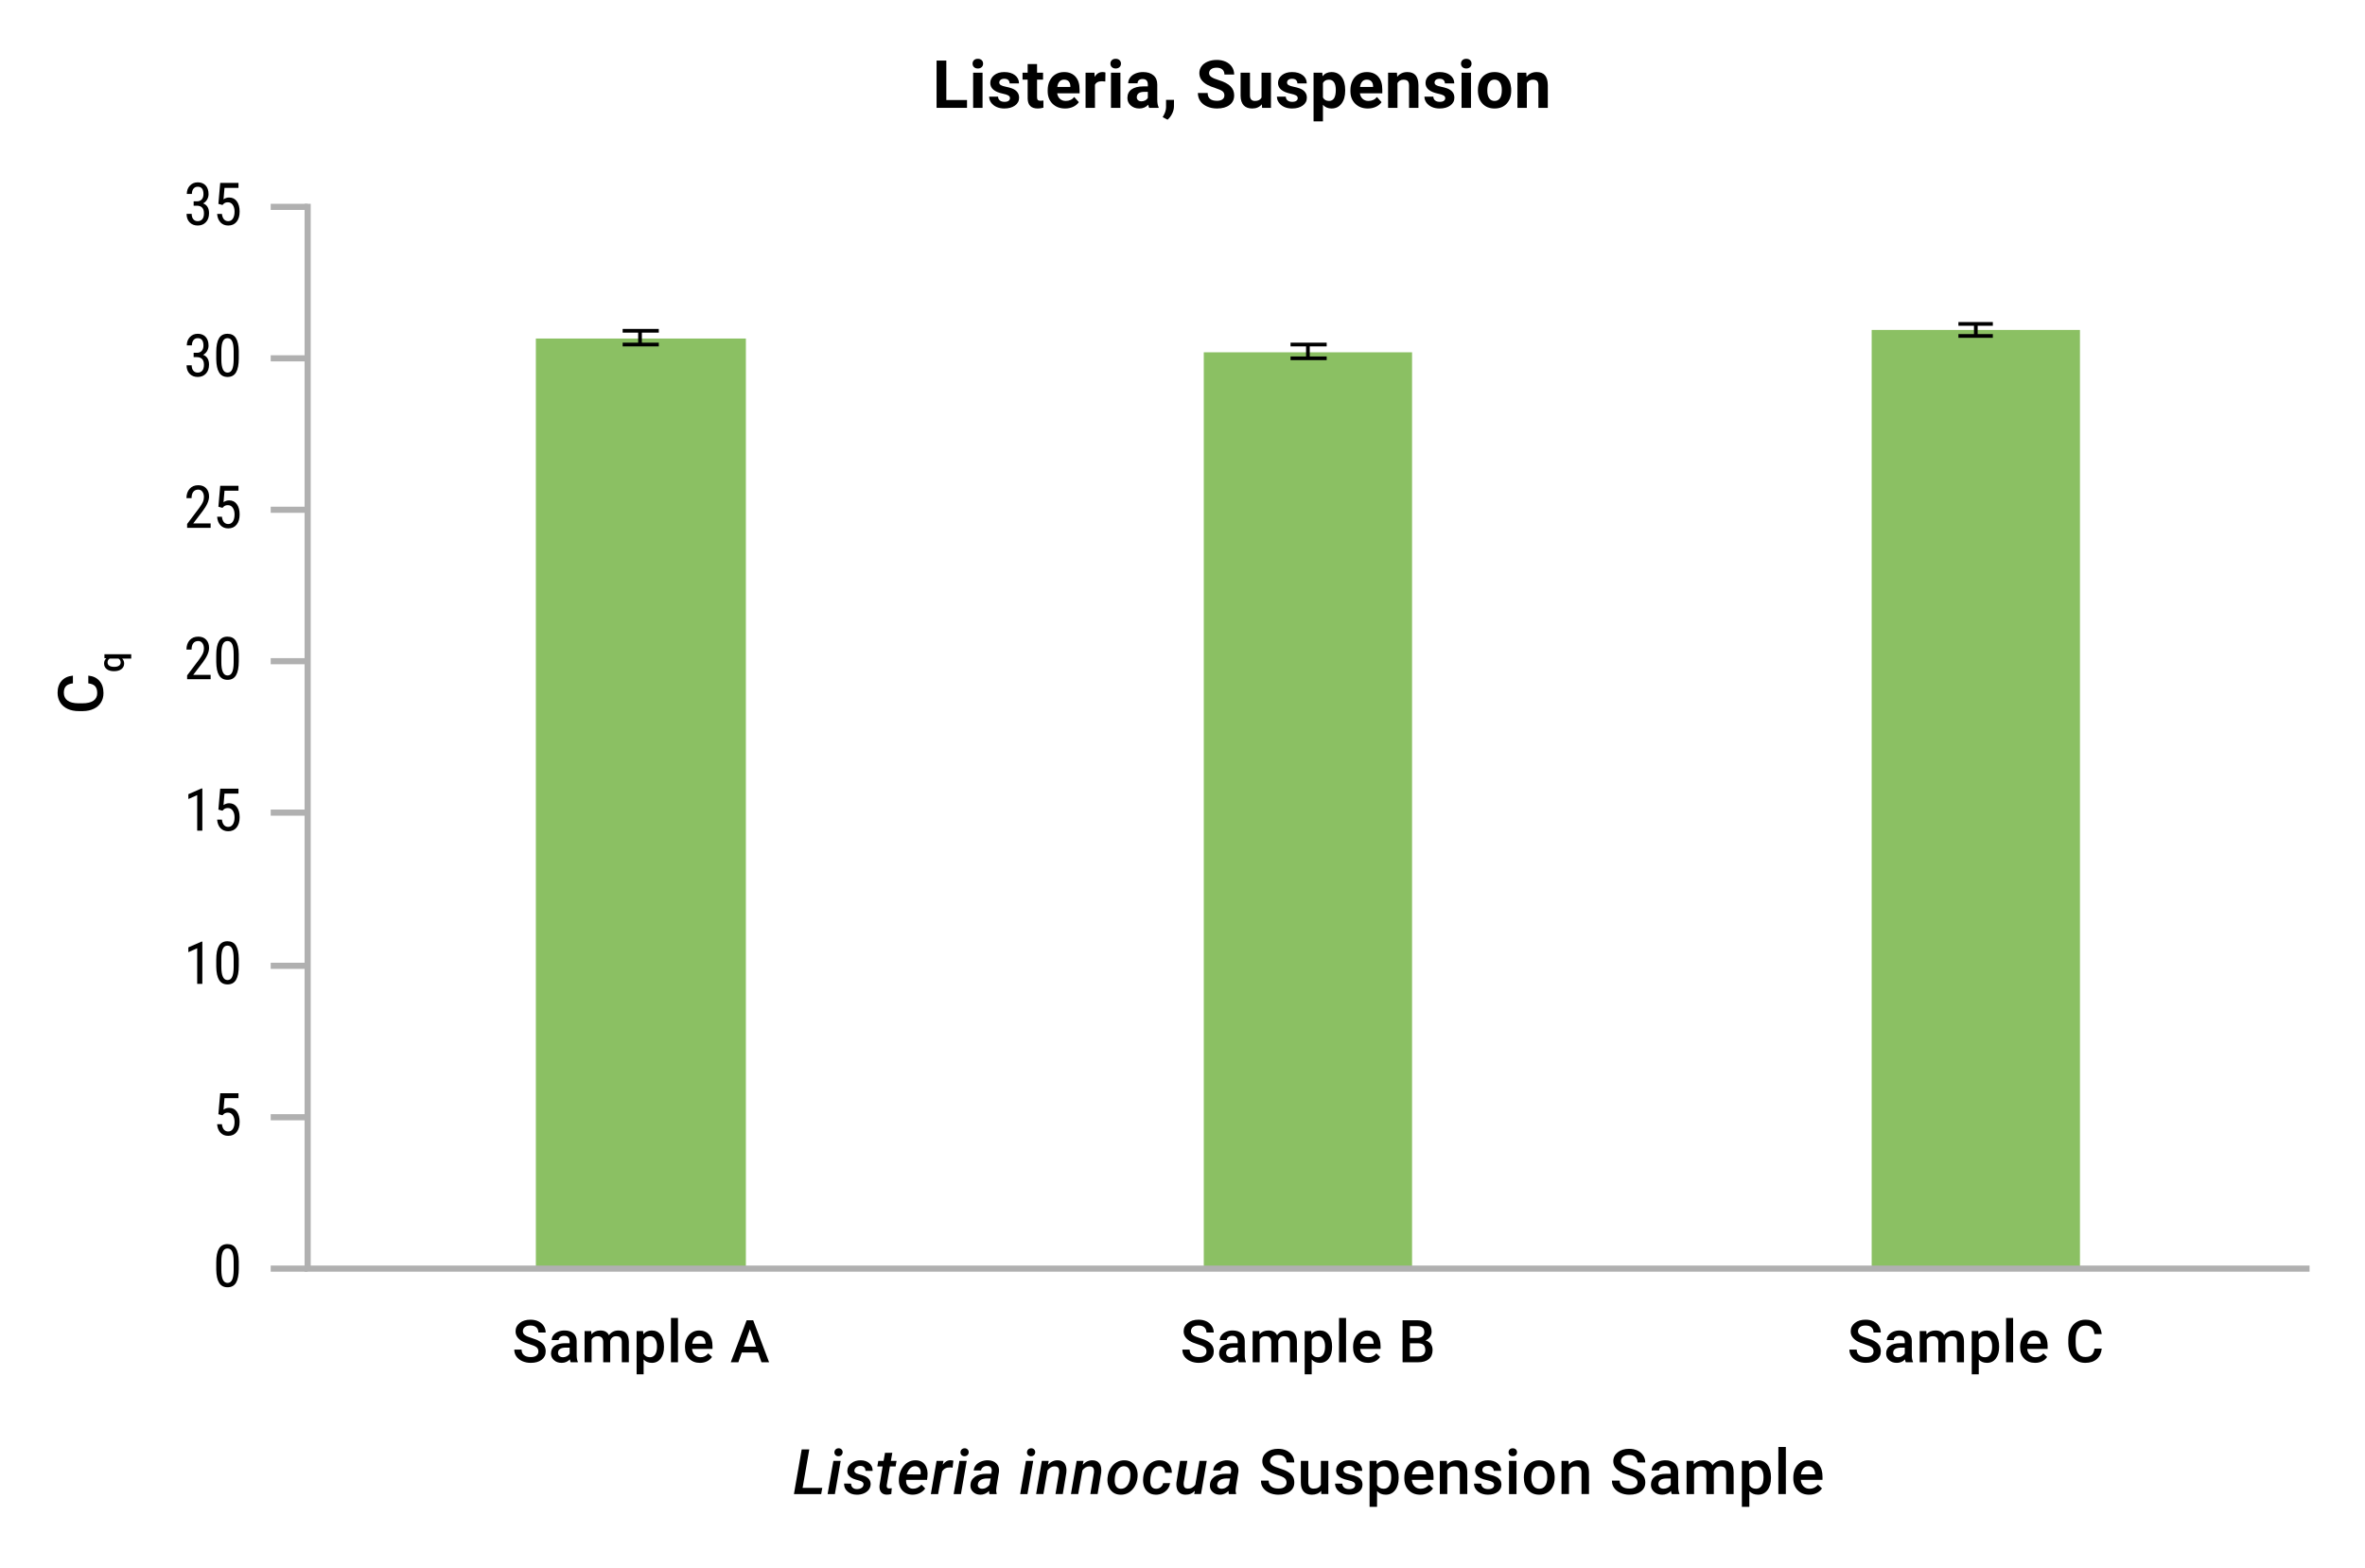 <svg viewBox="0 0 640 424.575" xmlns="http://www.w3.org/2000/svg"><g fill="none"><path d="m83.253 302.429h-10" stroke="#b0b0b0" stroke-miterlimit="10" stroke-width="1.66"/><path d="m83.253 343.409h-10" stroke="#b0b0b0" stroke-miterlimit="10" stroke-width="1.66"/><path d="m83.253 261.436h-10" stroke="#b0b0b0" stroke-miterlimit="10" stroke-width="1.66"/><path d="m83.253 219.976h-10" stroke="#b0b0b0" stroke-miterlimit="10" stroke-width="1.66"/><path d="m83.253 178.983h-10" stroke="#b0b0b0" stroke-miterlimit="10" stroke-width="1.66"/><path d="m83.253 137.99h-10" stroke="#b0b0b0" stroke-miterlimit="10" stroke-width="1.66"/><path d="m83.253 96.996h-10" stroke="#b0b0b0" stroke-miterlimit="10" stroke-width="1.66"/><path d="m83.253 55.999h-10" stroke="#b0b0b0" stroke-miterlimit="10" stroke-width="1.66"/></g><path d="m145.012 91.639h56.834v251.537h-56.834z" fill="#8bc063"/><path d="m325.758 95.366h56.364v247.81h-56.364z" fill="#8bc063"/><path d="m506.501 89.31h56.364v253.866h-56.364z" fill="#8bc063"/><path d="m173.198 91.406v1.858m0-1.858v-1.868m-4.7 3.727h9.782m-9.782-3.727h9.782" fill="none" stroke="#000" stroke-linejoin="round"/><path d="m353.94 95.133v1.858m0-1.858v-1.868m-4.704 3.726h9.782m-9.782-3.726h9.782" fill="none" stroke="#000" stroke-linejoin="round"/><path d="m534.683 89.077v1.859m0-1.859v-1.402m-4.71 3.261h9.316m-9.316-3.261h9.316" fill="none" stroke="#000" stroke-linejoin="round"/><path d="m83.253 55.168v288.241h541.747" fill="none" stroke="#b0b0b0" stroke-miterlimit="10" stroke-width="1.66"/><path d="m64.615 343.449c0 1.677-.245 2.931-.734 3.762-.49.831-1.258 1.246-2.305 1.246-1.016 0-1.773-.398-2.273-1.195s-.761-1.995-.781-3.594v-1.953c0-1.661.246-2.901.738-3.719.492-.817 1.259-1.227 2.301-1.227 1.026 0 1.785.388 2.277 1.164s.751 1.951.777 3.523v1.992zm-1.383-1.977c0-1.203-.133-2.09-.398-2.66s-.69-.855-1.273-.855c-.568 0-.984.28-1.25.84s-.404 1.405-.414 2.535v2.344c0 1.198.138 2.098.414 2.699.276.602.698.902 1.266.902.562 0 .977-.284 1.242-.852.266-.567.403-1.435.414-2.602v-2.352z"/><path d="m59.099 301.606.492-5.672h4.945v1.336h-3.781l-.266 3.102c.469-.328.974-.492 1.516-.492.885 0 1.581.344 2.086 1.031.505.688.758 1.612.758 2.773 0 1.177-.275 2.102-.824 2.773-.55.672-1.304 1.008-2.262 1.008-.854 0-1.55-.278-2.086-.836-.537-.557-.844-1.328-.922-2.312h1.297c.078.651.264 1.142.559 1.473.294.331.678.496 1.152.496.536 0 .956-.233 1.258-.699s.453-1.095.453-1.887c0-.745-.163-1.352-.488-1.82-.326-.469-.765-.703-1.316-.703-.458 0-.826.12-1.102.359l-.367.367z"/><path d="m54.755 266.317h-1.391v-9.633l-2.391 1.07v-1.312l3.562-1.555h.219v11.43z"/><path d="m64.615 261.466c0 1.677-.245 2.931-.734 3.762-.49.831-1.258 1.246-2.305 1.246-1.016 0-1.773-.398-2.273-1.195s-.761-1.995-.781-3.594v-1.953c0-1.661.246-2.901.738-3.719.492-.817 1.259-1.227 2.301-1.227 1.026 0 1.785.388 2.277 1.164s.751 1.951.777 3.523v1.992zm-1.383-1.977c0-1.203-.133-2.09-.398-2.66s-.69-.855-1.273-.855c-.568 0-.984.28-1.25.84s-.404 1.405-.414 2.535v2.344c0 1.198.138 2.098.414 2.699.276.602.698.902 1.266.902.562 0 .977-.284 1.242-.852.266-.567.403-1.435.414-2.602v-2.352z"/><path d="m54.755 224.859h-1.391v-9.633l-2.391 1.07v-1.312l3.562-1.555h.219v11.43z"/><path d="m59.099 219.155.492-5.672h4.945v1.336h-3.781l-.266 3.102c.469-.328.974-.492 1.516-.492.885 0 1.581.344 2.086 1.031.505.688.758 1.612.758 2.773 0 1.177-.275 2.102-.824 2.773-.55.672-1.304 1.008-2.262 1.008-.854 0-1.55-.278-2.086-.836-.537-.557-.844-1.328-.922-2.312h1.297c.078.651.264 1.142.559 1.473.294.331.678.496 1.152.496.536 0 .956-.233 1.258-.699s.453-1.095.453-1.887c0-.745-.163-1.352-.488-1.82-.326-.469-.765-.703-1.316-.703-.458 0-.826.12-1.102.359l-.367.367z"/><path d="m56.998 183.867h-6.359v-1.039l3.242-4.297c.489-.661.829-1.204 1.02-1.629.19-.424.285-.874.285-1.348 0-.604-.141-1.094-.422-1.469s-.651-.562-1.109-.562c-.578 0-1.025.199-1.34.598-.315.398-.473.973-.473 1.723h-1.383c0-1.047.286-1.893.859-2.539s1.352-.969 2.336-.969c.906 0 1.62.277 2.141.832s.781 1.293.781 2.215c0 1.125-.586 2.456-1.758 3.992l-2.531 3.312h4.711z"/><path d="m64.615 179.016c0 1.677-.245 2.931-.734 3.762-.49.831-1.258 1.246-2.305 1.246-1.016 0-1.773-.398-2.273-1.195s-.761-1.995-.781-3.594v-1.953c0-1.661.246-2.901.738-3.719.492-.817 1.259-1.227 2.301-1.227 1.026 0 1.785.388 2.277 1.164s.751 1.951.777 3.523v1.992zm-1.383-1.977c0-1.203-.133-2.09-.398-2.66s-.69-.855-1.273-.855c-.568 0-.984.28-1.25.84s-.404 1.405-.414 2.535v2.344c0 1.198.138 2.098.414 2.699.276.602.698.902 1.266.902.562 0 .977-.284 1.242-.852.266-.567.403-1.435.414-2.602v-2.352z"/><path d="m56.998 142.875h-6.359v-1.039l3.242-4.297c.489-.661.829-1.204 1.02-1.629.19-.424.285-.874.285-1.348 0-.604-.141-1.094-.422-1.469s-.651-.562-1.109-.562c-.578 0-1.025.199-1.34.598-.315.398-.473.973-.473 1.723h-1.383c0-1.047.286-1.893.859-2.539s1.352-.969 2.336-.969c.906 0 1.62.277 2.141.832s.781 1.293.781 2.215c0 1.125-.586 2.456-1.758 3.992l-2.531 3.312h4.711z"/><path d="m59.099 137.172.492-5.672h4.945v1.336h-3.781l-.266 3.102c.469-.328.974-.492 1.516-.492.885 0 1.581.344 2.086 1.031.505.688.758 1.612.758 2.773 0 1.177-.275 2.102-.824 2.773-.55.672-1.304 1.008-2.262 1.008-.854 0-1.55-.278-2.086-.836-.537-.557-.844-1.328-.922-2.312h1.297c.078.651.264 1.142.559 1.473.294.331.678.496 1.152.496.536 0 .956-.233 1.258-.699s.453-1.095.453-1.887c0-.745-.163-1.352-.488-1.82-.326-.469-.765-.703-1.316-.703-.458 0-.826.12-1.102.359l-.367.367z"/><path d="m52.404 95.493h.883c.567 0 1.005-.174 1.312-.523s.461-.825.461-1.43c0-1.333-.516-2-1.547-2-.495 0-.883.18-1.164.539s-.422.831-.422 1.414h-1.375c0-.911.277-1.663.832-2.254s1.264-.887 2.129-.887c.896 0 1.606.28 2.133.84.526.56.789 1.353.789 2.379 0 .526-.137 1.017-.41 1.473s-.629.791-1.066 1.004c1.073.396 1.609 1.284 1.609 2.664 0 1.016-.283 1.824-.848 2.426s-1.304.902-2.215.902c-.901 0-1.629-.285-2.184-.855s-.832-1.337-.832-2.301h1.383c0 .604.146 1.085.438 1.441.292.357.69.535 1.195.535.516 0 .926-.174 1.23-.523.305-.349.457-.88.457-1.594 0-1.38-.654-2.07-1.961-2.07h-.828v-1.18z"/><path d="m64.615 97.032c0 1.677-.245 2.931-.734 3.762-.49.831-1.258 1.246-2.305 1.246-1.016 0-1.773-.398-2.273-1.195s-.761-1.995-.781-3.594v-1.953c0-1.661.246-2.901.738-3.719.492-.817 1.259-1.227 2.301-1.227 1.026 0 1.785.388 2.277 1.164s.751 1.951.777 3.523v1.992zm-1.383-1.977c0-1.203-.133-2.09-.398-2.66s-.69-.855-1.273-.855c-.568 0-.984.28-1.25.84s-.404 1.405-.414 2.535v2.344c0 1.198.138 2.098.414 2.699.276.602.698.902 1.266.902.562 0 .977-.284 1.242-.852.266-.567.403-1.435.414-2.602v-2.352z"/><path d="m52.404 54.5h.883c.567 0 1.005-.174 1.312-.523s.461-.825.461-1.43c0-1.333-.516-2-1.547-2-.495 0-.883.18-1.164.539s-.422.831-.422 1.414h-1.375c0-.911.277-1.663.832-2.254s1.264-.887 2.129-.887c.896 0 1.606.28 2.133.84.526.56.789 1.353.789 2.379 0 .526-.137 1.017-.41 1.473s-.629.791-1.066 1.004c1.073.396 1.609 1.284 1.609 2.664 0 1.016-.283 1.824-.848 2.426s-1.304.902-2.215.902c-.901 0-1.629-.285-2.184-.855s-.832-1.337-.832-2.301h1.383c0 .604.146 1.085.438 1.441.292.357.69.535 1.195.535.516 0 .926-.174 1.23-.523.305-.349.457-.88.457-1.594 0-1.38-.654-2.07-1.961-2.07h-.828v-1.18z"/><path d="m59.099 55.188.492-5.672h4.945v1.336h-3.781l-.266 3.102c.469-.328.974-.492 1.516-.492.885 0 1.581.344 2.086 1.031.505.688.758 1.612.758 2.773 0 1.177-.275 2.102-.824 2.773-.55.672-1.304 1.008-2.262 1.008-.854 0-1.55-.278-2.086-.836-.537-.557-.844-1.328-.922-2.312h1.297c.078.651.264 1.142.559 1.473.294.331.678.496 1.152.496.536 0 .956-.233 1.258-.699s.453-1.095.453-1.887c0-.745-.163-1.352-.488-1.82-.326-.469-.765-.703-1.316-.703-.458 0-.826.12-1.102.359l-.367.367z"/><path d="m145.697 365.832c0-.5-.176-.885-.527-1.156-.352-.271-.986-.544-1.902-.82-.917-.276-1.646-.583-2.188-.922-1.037-.651-1.555-1.5-1.555-2.547 0-.917.374-1.672 1.121-2.266s1.717-.891 2.91-.891c.792 0 1.497.146 2.117.438s1.106.707 1.461 1.246c.354.539.531 1.137.531 1.793h-1.969c0-.594-.187-1.059-.559-1.395-.373-.336-.905-.504-1.598-.504-.646 0-1.147.138-1.504.414s-.535.662-.535 1.156c0 .417.192.765.578 1.043.385.279 1.021.55 1.906.812.885.263 1.596.562 2.133.898.536.336.93.722 1.18 1.156.25.435.375.944.375 1.527 0 .948-.363 1.702-1.09 2.262s-1.712.84-2.957.84c-.823 0-1.58-.152-2.27-.457s-1.227-.725-1.609-1.262c-.383-.536-.574-1.161-.574-1.875h1.977c0 .646.213 1.146.641 1.5.427.354 1.039.531 1.836.531.688 0 1.204-.139 1.551-.418.346-.278.52-.647.52-1.105z"/><path d="m154.435 368.762c-.083-.161-.156-.424-.219-.789-.604.63-1.344.945-2.219.945-.849 0-1.542-.242-2.078-.727-.537-.484-.805-1.083-.805-1.797 0-.901.334-1.592 1.004-2.074.669-.481 1.626-.723 2.871-.723h1.164v-.555c0-.438-.123-.788-.367-1.051-.245-.263-.617-.395-1.117-.395-.433 0-.787.108-1.062.324-.276.216-.414.491-.414.824h-1.898c0-.463.153-.897.461-1.301.307-.403.725-.72 1.254-.949.528-.229 1.118-.344 1.77-.344.989 0 1.778.249 2.367.746.588.498.891 1.197.906 2.098v3.812c0 .761.106 1.367.32 1.82v.133h-1.938zm-2.086-1.367c.375 0 .728-.091 1.059-.273s.579-.427.746-.734v-1.594h-1.023c-.703 0-1.232.123-1.586.367-.354.245-.531.591-.531 1.039 0 .365.121.655.363.871s.566.324.973.324z"/><path d="m159.985 360.309.055.883c.594-.692 1.406-1.039 2.438-1.039 1.13 0 1.903.433 2.32 1.297.614-.864 1.479-1.297 2.594-1.297.932 0 1.626.258 2.082.773.456.516.688 1.276.699 2.281v5.555h-1.898v-5.5c0-.536-.117-.93-.352-1.18s-.623-.375-1.164-.375c-.433 0-.785.116-1.059.348-.273.232-.465.535-.574.91l.008 5.797h-1.898v-5.562c-.026-.995-.534-1.492-1.523-1.492-.761 0-1.3.31-1.617.93v6.125h-1.898v-8.453h1.789z"/><path d="m179.685 364.621c0 1.308-.297 2.351-.891 3.129-.594.779-1.391 1.168-2.391 1.168-.927 0-1.669-.305-2.227-.914v4.008h-1.898v-11.703h1.75l.078.859c.557-.677 1.315-1.016 2.273-1.016 1.031 0 1.84.384 2.426 1.152.586.769.879 1.835.879 3.199v.117zm-1.891-.164c0-.844-.168-1.513-.504-2.008s-.816-.742-1.441-.742c-.776 0-1.333.32-1.672.961v3.75c.344.656.906.984 1.688.984.604 0 1.077-.243 1.418-.73s.512-1.225.512-2.215z"/><path d="m183.47 368.762h-1.898v-12h1.898z"/><path d="m189.418 368.918c-1.203 0-2.179-.379-2.926-1.137-.748-.758-1.121-1.767-1.121-3.027v-.234c0-.844.163-1.598.488-2.262s.782-1.181 1.371-1.551c.588-.37 1.245-.555 1.969-.555 1.151 0 2.04.367 2.668 1.102.627.734.941 1.773.941 3.117v.766h-5.523c.057.698.29 1.25.699 1.656s.923.609 1.543.609c.87 0 1.578-.352 2.125-1.055l1.023.977c-.339.505-.791.897-1.355 1.176-.565.278-1.199.418-1.902.418zm-.226-7.242c-.521 0-.941.183-1.262.547-.32.365-.525.873-.613 1.523h3.617v-.141c-.042-.635-.211-1.116-.508-1.441s-.708-.488-1.234-.488z"/><path d="m205.137 366.113h-4.406l-.922 2.648h-2.055l4.297-11.375h1.773l4.305 11.375h-2.062zm-3.851-1.593h3.297l-1.648-4.719-1.648 4.719z"/><path d="m326.485 365.832c0-.5-.176-.885-.527-1.156-.352-.271-.985-.544-1.902-.82s-1.646-.583-2.188-.922c-1.036-.651-1.555-1.5-1.555-2.547 0-.917.374-1.672 1.121-2.266s1.718-.891 2.91-.891c.792 0 1.497.146 2.117.438s1.106.707 1.461 1.246.531 1.137.531 1.793h-1.969c0-.594-.187-1.059-.559-1.395s-.905-.504-1.598-.504c-.646 0-1.147.138-1.504.414-.356.276-.535.662-.535 1.156 0 .417.192.765.578 1.043.386.279 1.021.55 1.906.812.886.263 1.597.562 2.133.898s.93.722 1.18 1.156c.25.435.375.944.375 1.527 0 .948-.363 1.702-1.09 2.262s-1.712.84-2.957.84c-.823 0-1.579-.152-2.27-.457s-1.227-.725-1.609-1.262c-.383-.536-.574-1.161-.574-1.875h1.977c0 .646.214 1.146.641 1.5s1.039.531 1.836.531c.688 0 1.204-.139 1.551-.418.347-.278.52-.647.52-1.105z"/><path d="m335.224 368.762c-.083-.161-.156-.424-.219-.789-.604.63-1.344.945-2.219.945-.849 0-1.542-.242-2.078-.727s-.805-1.083-.805-1.797c0-.901.335-1.592 1.004-2.074.669-.481 1.626-.723 2.871-.723h1.164v-.555c0-.438-.122-.788-.367-1.051s-.617-.395-1.117-.395c-.433 0-.786.108-1.062.324s-.414.491-.414.824h-1.898c0-.463.153-.897.461-1.301.308-.403.726-.72 1.254-.949s1.118-.344 1.77-.344c.989 0 1.778.249 2.367.746.589.498.891 1.197.906 2.098v3.812c0 .761.106 1.367.32 1.82v.133h-1.938zm-2.086-1.367c.375 0 .728-.091 1.059-.273s.579-.427.746-.734v-1.594h-1.023c-.703 0-1.231.123-1.586.367-.354.245-.531.591-.531 1.039 0 .365.121.655.363.871s.566.324.973.324z"/><path d="m340.774 360.309.055.883c.594-.692 1.406-1.039 2.438-1.039 1.13 0 1.903.433 2.32 1.297.614-.864 1.479-1.297 2.594-1.297.932 0 1.626.258 2.082.773s.688 1.276.699 2.281v5.555h-1.898v-5.5c0-.536-.117-.93-.352-1.18s-.623-.375-1.164-.375c-.433 0-.785.116-1.059.348-.273.232-.465.535-.574.91l.008 5.797h-1.898v-5.562c-.026-.995-.534-1.492-1.523-1.492-.761 0-1.3.31-1.617.93v6.125h-1.898v-8.453h1.789z"/><path d="m360.474 364.621c0 1.308-.297 2.351-.891 3.129-.594.779-1.391 1.168-2.391 1.168-.927 0-1.669-.305-2.227-.914v4.008h-1.898v-11.703h1.75l.078.859c.558-.677 1.315-1.016 2.273-1.016 1.031 0 1.84.384 2.426 1.152.586.769.879 1.835.879 3.199v.117zm-1.891-.164c0-.844-.168-1.513-.504-2.008s-.816-.742-1.441-.742c-.776 0-1.333.32-1.672.961v3.75c.344.656.906.984 1.688.984.604 0 1.077-.243 1.418-.73s.512-1.225.512-2.215z"/><path d="m364.259 368.762h-1.898v-12h1.898z"/><path d="m370.208 368.918c-1.203 0-2.179-.379-2.926-1.137s-1.121-1.767-1.121-3.027v-.234c0-.844.163-1.598.488-2.262s.782-1.181 1.371-1.551 1.245-.555 1.969-.555c1.151 0 2.04.367 2.668 1.102s.941 1.773.941 3.117v.766h-5.523c.058.698.29 1.25.699 1.656s.923.609 1.543.609c.87 0 1.578-.352 2.125-1.055l1.023.977c-.339.505-.79.897-1.355 1.176s-1.199.418-1.902.418zm-.227-7.242c-.521 0-.941.183-1.262.547-.32.365-.524.873-.613 1.523h3.617v-.141c-.042-.635-.211-1.116-.508-1.441s-.708-.488-1.234-.488z"/><path d="m379.559 368.762v-11.375h3.898c1.286 0 2.266.258 2.938.773s1.008 1.284 1.008 2.305c0 .521-.141.99-.422 1.406-.281.417-.692.74-1.234.969.614.167 1.09.48 1.426.941s.504 1.015.504 1.66c0 1.068-.343 1.888-1.027 2.461-.685.573-1.665.859-2.941.859h-4.148zm1.976-6.586h1.938c.614 0 1.095-.139 1.441-.418.347-.278.52-.673.52-1.184 0-.562-.16-.969-.48-1.219s-.819-.375-1.496-.375h-1.922v3.195zm0 1.453v3.555h2.195c.62 0 1.104-.153 1.453-.461.349-.307.523-.734.523-1.281 0-1.182-.604-1.786-1.812-1.812h-2.359z"/><path d="m507.001 365.832c0-.5-.176-.885-.527-1.156-.352-.271-.985-.544-1.902-.82s-1.646-.583-2.188-.922c-1.036-.651-1.555-1.5-1.555-2.547 0-.917.374-1.672 1.121-2.266s1.718-.891 2.91-.891c.792 0 1.497.146 2.117.438s1.106.707 1.461 1.246.531 1.137.531 1.793h-1.969c0-.594-.187-1.059-.559-1.395s-.905-.504-1.598-.504c-.646 0-1.147.138-1.504.414-.356.276-.535.662-.535 1.156 0 .417.192.765.578 1.043.386.279 1.021.55 1.906.812.886.263 1.597.562 2.133.898s.93.722 1.18 1.156c.25.435.375.944.375 1.527 0 .948-.363 1.702-1.09 2.262s-1.712.84-2.957.84c-.823 0-1.579-.152-2.27-.457s-1.227-.725-1.609-1.262c-.383-.536-.574-1.161-.574-1.875h1.977c0 .646.214 1.146.641 1.5s1.039.531 1.836.531c.688 0 1.204-.139 1.551-.418.347-.278.52-.647.52-1.105z"/><path d="m515.739 368.762c-.083-.161-.156-.424-.219-.789-.604.63-1.344.945-2.219.945-.849 0-1.542-.242-2.078-.727s-.805-1.083-.805-1.797c0-.901.335-1.592 1.004-2.074.669-.481 1.626-.723 2.871-.723h1.164v-.555c0-.438-.122-.788-.367-1.051s-.617-.395-1.117-.395c-.433 0-.786.108-1.062.324s-.414.491-.414.824h-1.898c0-.463.153-.897.461-1.301.308-.403.726-.72 1.254-.949s1.118-.344 1.77-.344c.989 0 1.778.249 2.367.746.589.498.891 1.197.906 2.098v3.812c0 .761.106 1.367.32 1.82v.133h-1.938zm-2.086-1.367c.375 0 .728-.091 1.059-.273s.579-.427.746-.734v-1.594h-1.023c-.703 0-1.231.123-1.586.367-.354.245-.531.591-.531 1.039 0 .365.121.655.363.871s.566.324.973.324z"/><path d="m521.29 360.309.055.883c.594-.692 1.406-1.039 2.438-1.039 1.13 0 1.903.433 2.32 1.297.614-.864 1.479-1.297 2.594-1.297.933 0 1.626.258 2.082.773s.688 1.276.699 2.281v5.555h-1.898v-5.5c0-.536-.117-.93-.352-1.18s-.622-.375-1.164-.375c-.433 0-.785.116-1.059.348-.273.232-.465.535-.574.91l.008 5.797h-1.898v-5.562c-.026-.995-.534-1.492-1.523-1.492-.761 0-1.3.31-1.617.93v6.125h-1.898v-8.453h1.789z"/><path d="m540.989 364.621c0 1.308-.297 2.351-.891 3.129-.594.779-1.391 1.168-2.391 1.168-.927 0-1.669-.305-2.227-.914v4.008h-1.898v-11.703h1.75l.078.859c.558-.677 1.315-1.016 2.273-1.016 1.031 0 1.84.384 2.426 1.152.586.769.879 1.835.879 3.199v.117zm-1.89-.164c0-.844-.168-1.513-.504-2.008s-.816-.742-1.441-.742c-.776 0-1.333.32-1.672.961v3.75c.344.656.906.984 1.688.984.604 0 1.077-.243 1.418-.73s.512-1.225.512-2.215z"/><path d="m544.773 368.762h-1.898v-12h1.898z"/><path d="m550.723 368.918c-1.203 0-2.179-.379-2.926-1.137s-1.121-1.767-1.121-3.027v-.234c0-.844.163-1.598.488-2.262s.782-1.181 1.371-1.551 1.245-.555 1.969-.555c1.151 0 2.04.367 2.668 1.102s.941 1.773.941 3.117v.766h-5.523c.058.698.29 1.25.699 1.656s.923.609 1.543.609c.87 0 1.578-.352 2.125-1.055l1.023.977c-.339.505-.79.897-1.355 1.176s-1.199.418-1.902.418zm-.227-7.242c-.521 0-.941.183-1.262.547-.32.365-.524.873-.613 1.523h3.617v-.141c-.042-.635-.211-1.116-.508-1.441s-.708-.488-1.234-.488z"/><path d="m568.754 365.059c-.114 1.214-.562 2.16-1.344 2.84s-1.82 1.02-3.117 1.02c-.906 0-1.704-.215-2.395-.645s-1.223-1.04-1.598-1.832-.57-1.711-.586-2.758v-1.062c0-1.073.19-2.018.57-2.836.38-.817.926-1.448 1.637-1.891.711-.442 1.532-.664 2.465-.664 1.255 0 2.266.34 3.031 1.02s1.211 1.642 1.336 2.887h-1.969c-.094-.817-.332-1.407-.715-1.77-.383-.362-.944-.543-1.684-.543-.859 0-1.52.314-1.98.942-.461.628-.696 1.55-.707 2.764v1.009c0 1.23.22 2.168.66 2.815s1.085.97 1.934.97c.776 0 1.359-.174 1.75-.523s.638-.93.742-1.742h1.969z"/><path d="m83.253 389.895h541.747v19.15h-541.747z" fill="none"/><path d="m217.193 402.761h5.329l-.299 1.677h-7.371l2.1-12.086h2.05l-1.81 10.409z"/><path d="m225.93 404.438h-1.967l1.561-8.981h1.967zm-.125-11.281c0-.304.1-.564.299-.78s.468-.329.805-.34c.321-.011.588.087.801.295.213.207.32.46.32.759 0 .315-.104.576-.311.78-.208.205-.472.312-.793.324-.315.011-.581-.084-.797-.286s-.324-.453-.324-.751z"/><path d="m233.67 401.947c.094-.548-.261-.928-1.067-1.142-.805-.213-1.354-.383-1.647-.51-1.14-.487-1.69-1.229-1.652-2.225.028-.808.394-1.476 1.1-2.004.705-.529 1.551-.788 2.536-.776.952.011 1.728.279 2.329.805.6.526.895 1.215.884 2.067l-1.951-.008c.011-.415-.103-.74-.34-.975-.238-.235-.564-.358-.979-.37-.437 0-.812.108-1.125.324-.312.216-.494.498-.543.847-.078.503.277.854 1.062 1.05.786.197 1.367.378 1.743.544 1.096.481 1.624 1.234 1.585 2.258-.028.57-.214 1.066-.561 1.49-.346.423-.809.747-1.39.971-.581.225-1.198.328-1.851.312-.979-.011-1.792-.296-2.437-.855s-.961-1.275-.95-2.15l1.901.008c.011.481.155.847.432 1.096s.656.376 1.137.382c.487 0 .893-.101 1.216-.303.324-.202.514-.48.569-.834z"/><path d="m241.468 393.273-.382 2.183h1.536l-.257 1.494h-1.544l-.847 5.03c-.017.138-.02.263-.008.374.033.36.254.548.664.564.205 0 .437-.025.697-.075l-.133 1.577c-.41.116-.822.174-1.237.174-.686-.011-1.2-.245-1.54-.702-.341-.456-.475-1.061-.403-1.813l.838-5.13h-1.436l.266-1.494h1.428l.382-2.183h1.976z"/><path d="m246.868 404.604c-.78-.017-1.457-.213-2.029-.589-.573-.376-.996-.891-1.271-1.544-.273-.653-.377-1.381-.311-2.183l.025-.34c.1-.913.367-1.733.801-2.461.435-.728.976-1.279 1.623-1.656s1.35-.556 2.108-.54c1.124.022 1.966.44 2.527 1.255.562.815.773 1.876.635 3.184l-.116.865h-5.653c-.05.711.094 1.285.432 1.721s.802.659 1.395.67c.847.028 1.627-.34 2.341-1.104l.996 1.046c-.376.537-.872.953-1.486 1.249s-1.287.439-2.017.428zm.839-7.703c-1.041-.033-1.821.703-2.341 2.208l3.727.008.033-.174c.039-.254.042-.503.008-.747-.061-.393-.216-.703-.465-.93s-.57-.349-.963-.365z"/><path d="m257.779 397.299c-.254-.055-.512-.083-.772-.083-.863-.022-1.549.335-2.059 1.071l-1.079 6.151h-1.967l1.552-8.981 1.868-.008-.199 1.021c.614-.813 1.323-1.212 2.125-1.195.183 0 .435.042.755.125l-.224 1.901z"/><path d="m260.041 404.438h-1.967l1.561-8.981h1.967zm-.124-11.281c0-.304.1-.564.299-.78s.468-.329.805-.34c.321-.011.588.087.801.295.213.207.32.46.32.759 0 .315-.104.576-.311.78-.208.205-.472.312-.793.324-.315.011-.581-.084-.797-.286s-.324-.453-.324-.751z"/><path d="m267.748 404.438c-.066-.221-.094-.501-.083-.838-.742.692-1.541 1.026-2.399 1.004-.78-.011-1.426-.262-1.938-.751-.512-.49-.751-1.111-.718-1.864.044-.946.454-1.69 1.229-2.233s1.815-.813 3.121-.813l1.278.017.116-.614c.033-.216.033-.418 0-.606-.111-.598-.506-.905-1.187-.921-.42-.011-.79.096-1.108.319-.318.225-.514.524-.585.901l-1.967.017c.039-.553.235-1.039.589-1.457s.825-.743 1.411-.976 1.207-.343 1.859-.332c.979.022 1.743.317 2.291.884s.775 1.302.681 2.204l-.689 4.208-.066.747c-.017.327.025.645.125.955l-.008.149h-1.951zm-2.025-1.445c.415.011.8-.084 1.154-.286s.656-.464.905-.785l.307-1.702-.938-.008c-.742 0-1.333.14-1.776.419s-.694.663-.755 1.149c-.044.371.037.663.245.876.207.213.494.325.859.336z"/><path d="m278.041 404.438h-1.967l1.561-8.981h1.967zm-.125-11.281c0-.304.1-.564.299-.78s.468-.329.805-.34c.321-.011.588.087.801.295.213.207.32.46.32.759 0 .315-.104.576-.311.78-.208.205-.472.312-.793.324-.315.011-.581-.084-.797-.286s-.324-.453-.324-.751z"/><path d="m283.789 395.448-.199 1.054c.769-.83 1.657-1.234 2.665-1.212.841.017 1.464.317 1.868.9.404.584.553 1.399.448 2.445l-.971 5.802h-1.967l.979-5.827c.028-.238.03-.459.008-.664-.072-.659-.465-.996-1.179-1.013-.747-.011-1.403.357-1.967 1.104l-1.121 6.4h-1.967l1.552-8.981z"/><path d="m293.214 395.448-.199 1.054c.769-.83 1.657-1.234 2.665-1.212.841.017 1.464.317 1.868.9.404.584.553 1.399.448 2.445l-.971 5.802h-1.967l.979-5.827c.028-.238.03-.459.008-.664-.072-.659-.465-.996-1.179-1.013-.747-.011-1.403.357-1.967 1.104l-1.121 6.4h-1.967l1.552-8.981z"/><path d="m299.734 399.914c.094-.88.353-1.68.776-2.399.424-.719.967-1.275 1.631-1.668s1.4-.578 2.208-.556c.769.011 1.433.216 1.992.614s.967.943 1.224 1.635c.258.692.348 1.461.27 2.308-.088.952-.347 1.793-.776 2.523s-.977 1.291-1.644 1.681-1.407.574-2.221.552c-.764-.011-1.424-.214-1.979-.61-.557-.396-.964-.938-1.225-1.627-.26-.688-.354-1.448-.282-2.278l.025-.174zm1.934 1.137c.028.581.181 1.047.461 1.398.279.352.668.536 1.166.552.675.017 1.241-.244 1.697-.78.457-.537.743-1.27.859-2.2l.05-.813c0-.708-.141-1.265-.423-1.668s-.692-.617-1.229-.639c-.841-.022-1.505.39-1.992 1.237-.293.515-.479 1.107-.556 1.776-.044.465-.055.844-.033 1.137z"/><path d="m312.82 403.002c.471.011.887-.126 1.249-.411s.594-.657.693-1.117l1.859-.008c-.061.592-.275 1.132-.644 1.619s-.84.866-1.415 1.137-1.176.398-1.801.382c-.769-.011-1.425-.21-1.967-.598s-.938-.923-1.187-1.606-.332-1.445-.249-2.287l.025-.291c.094-.869.347-1.656.76-2.361.412-.706.945-1.25 1.598-1.631s1.378-.562 2.175-.54c.974.022 1.752.345 2.332.967.582.623.872 1.432.872 2.428h-1.843c0-.515-.126-.935-.378-1.262s-.615-.501-1.091-.523c-.77-.022-1.375.304-1.818.979s-.681 1.627-.714 2.855c-.039 1.489.476 2.244 1.544 2.266z"/><path d="m323.341 403.55c-.68.725-1.532 1.076-2.557 1.054-.58-.011-1.063-.155-1.448-.432s-.658-.663-.821-1.158-.212-1.078-.146-1.747l.972-5.811h1.967l-.979 5.835c-.022.205-.024.404-.009.598.056.686.401 1.043 1.038 1.071.869.033 1.571-.315 2.108-1.046l1.129-6.458h1.967l-1.552 8.981h-1.843l.174-.888z"/><path d="m332.543 404.438c-.066-.221-.095-.501-.084-.838-.741.692-1.541 1.026-2.398 1.004-.78-.011-1.427-.262-1.938-.751-.512-.49-.751-1.111-.718-1.864.044-.946.454-1.69 1.229-2.233s1.815-.813 3.121-.813l1.278.017.116-.614c.033-.216.033-.418 0-.606-.11-.598-.506-.905-1.188-.921-.42-.011-.789.096-1.107.319-.318.225-.514.524-.586.901l-1.967.017c.039-.553.235-1.039.59-1.457.354-.418.824-.743 1.41-.976.587-.232 1.207-.343 1.859-.332.98.022 1.744.317 2.291.884.549.567.775 1.302.682 2.204l-.689 4.208-.066.747c-.017.327.025.645.125.955l-.009.149h-1.95zm-2.025-1.445c.414.011.799-.084 1.153-.286s.655-.464.905-.785l.307-1.702-.938-.008c-.742 0-1.334.14-1.777.419-.442.279-.694.663-.755 1.149-.044.371.037.663.245.876.207.213.494.325.859.336z"/><path d="m348.155 401.325c0-.531-.187-.941-.56-1.229-.374-.288-1.048-.578-2.021-.872s-1.749-.62-2.324-.979c-1.102-.692-1.651-1.594-1.651-2.706 0-.974.396-1.776 1.19-2.407s1.825-.946 3.093-.946c.841 0 1.591.155 2.249.465s1.176.751 1.552 1.324c.377.572.564 1.208.564 1.905h-2.092c0-.631-.197-1.125-.593-1.482-.396-.356-.962-.535-1.698-.535-.686 0-1.219.146-1.598.44s-.568.703-.568 1.229c0 .443.205.812.614 1.108s1.085.584 2.025.863c.94.28 1.696.598 2.267.955.569.356.987.766 1.253 1.229.266.462.398 1.003.398 1.623 0 1.007-.386 1.808-1.158 2.403-.771.595-1.819.893-3.142.893-.874 0-1.678-.162-2.411-.485-.733-.324-1.304-.771-1.71-1.341-.407-.57-.61-1.234-.61-1.992h2.101c0 .686.227 1.217.68 1.594.454.376 1.104.564 1.951.564.73 0 1.279-.148 1.647-.444s.552-.688.552-1.174z"/><path d="m357.515 403.558c-.592.697-1.434 1.046-2.523 1.046-.974 0-1.711-.285-2.212-.855s-.751-1.395-.751-2.474v-5.819h2.017v5.794c0 1.14.474 1.71 1.419 1.71.98 0 1.642-.352 1.984-1.054v-6.45h2.018v8.981h-1.901l-.05-.88z"/><path d="m366.725 401.997c0-.36-.148-.634-.444-.822s-.787-.354-1.474-.498-1.259-.327-1.719-.548c-1.007-.487-1.51-1.192-1.51-2.117 0-.775.326-1.422.979-1.942s1.483-.78 2.49-.78c1.074 0 1.941.266 2.603.797s.992 1.22.992 2.067h-2.017c0-.387-.145-.709-.432-.967-.288-.257-.67-.386-1.146-.386-.442 0-.804.103-1.083.307s-.419.479-.419.822c0 .31.13.551.391.722.26.171.785.344 1.576.519.792.174 1.413.382 1.864.622.451.241.785.53 1.004.868s.328.747.328 1.229c0 .808-.335 1.462-1.005 1.963-.669.5-1.546.751-2.631.751-.736 0-1.392-.133-1.967-.398-.576-.266-1.024-.631-1.346-1.096-.32-.465-.48-.966-.48-1.502h1.959c.027.476.207.842.539 1.1.332.257.771.386 1.32.386.531 0 .935-.101 1.211-.303.277-.202.416-.466.416-.793z"/><path d="m378.498 400.038c0 1.389-.315 2.497-.946 3.324-.631.828-1.478 1.241-2.54 1.241-.985 0-1.773-.324-2.365-.971v4.258h-2.018v-12.435h1.859l.083.913c.592-.719 1.397-1.079 2.415-1.079 1.096 0 1.955.408 2.578 1.225.622.816.934 1.949.934 3.399zm-2.009-.174c0-.896-.179-1.607-.535-2.133-.357-.526-.868-.789-1.532-.789-.824 0-1.416.34-1.775 1.021v3.984c.365.697.963 1.046 1.793 1.046.642 0 1.144-.259 1.506-.776s.544-1.302.544-2.353z"/><path d="m384.328 404.604c-1.277 0-2.314-.402-3.108-1.208-.794-.805-1.19-1.877-1.19-3.216v-.249c0-.896.173-1.698.519-2.403.346-.706.831-1.255 1.456-1.648.626-.393 1.323-.589 2.092-.589 1.224 0 2.168.39 2.835 1.17s1.001 1.884 1.001 3.312v.813h-5.869c.061.742.309 1.328.743 1.76s.98.647 1.64.647c.924 0 1.676-.374 2.258-1.121l1.087 1.038c-.359.537-.84.953-1.44 1.249-.601.296-1.273.444-2.021.444zm-.24-7.695c-.554 0-1 .194-1.341.581-.34.387-.558.927-.651 1.619h3.844v-.149c-.045-.675-.225-1.186-.54-1.531-.315-.346-.753-.519-1.312-.519z"/><path d="m391.538 395.456.058 1.038c.664-.802 1.536-1.204 2.615-1.204 1.87 0 2.822 1.071 2.855 3.212v5.935h-2.018v-5.819c0-.57-.123-.992-.369-1.266-.246-.273-.648-.411-1.207-.411-.814 0-1.42.368-1.818 1.104v6.392h-2.018v-8.981h1.901z"/><path d="m404.326 401.997c0-.36-.148-.634-.444-.822s-.787-.354-1.474-.498-1.259-.327-1.719-.548c-1.007-.487-1.51-1.192-1.51-2.117 0-.775.326-1.422.979-1.942s1.483-.78 2.49-.78c1.074 0 1.941.266 2.603.797s.992 1.22.992 2.067h-2.017c0-.387-.145-.709-.432-.967-.288-.257-.67-.386-1.146-.386-.442 0-.804.103-1.083.307s-.419.479-.419.822c0 .31.13.551.391.722.26.171.785.344 1.576.519.792.174 1.413.382 1.864.622.451.241.785.53 1.004.868s.328.747.328 1.229c0 .808-.335 1.462-1.005 1.963-.669.5-1.546.751-2.631.751-.736 0-1.392-.133-1.967-.398-.576-.266-1.024-.631-1.346-1.096-.32-.465-.48-.966-.48-1.502h1.959c.027.476.207.842.539 1.1.332.257.771.386 1.32.386.531 0 .935-.101 1.211-.303.277-.202.416-.466.416-.793z"/><path d="m408.239 393.124c0-.31.099-.567.295-.772s.478-.307.843-.307.647.103.847.307.299.462.299.772c0 .304-.1.558-.299.759-.199.202-.481.303-.847.303s-.646-.101-.843-.303c-.196-.202-.295-.455-.295-.759zm2.143 11.314h-2.018v-8.981h2.018z"/><path d="m412.37 399.864c0-.88.174-1.672.522-2.378.349-.705.839-1.248 1.47-1.627s1.355-.568 2.174-.568c1.213 0 2.196.39 2.951 1.17.756.78 1.164 1.815 1.225 3.104l.008.473c0 .885-.17 1.677-.51 2.374-.341.697-.827 1.237-1.461 1.619s-1.365.573-2.195.573c-1.268 0-2.282-.422-3.043-1.266s-1.141-1.969-1.141-3.375v-.1zm2.017.174c0 .924.19 1.647.573 2.171.381.522.912.784 1.594.784s1.21-.266 1.589-.797.569-1.309.569-2.333c0-.908-.195-1.627-.586-2.158-.39-.531-.92-.797-1.59-.797-.658 0-1.181.261-1.568.785-.388.522-.581 1.304-.581 2.345z"/><path d="m424.468 395.456.058 1.038c.664-.802 1.536-1.204 2.615-1.204 1.87 0 2.822 1.071 2.855 3.212v5.935h-2.018v-5.819c0-.57-.123-.992-.369-1.266-.246-.273-.648-.411-1.207-.411-.814 0-1.42.368-1.818 1.104v6.392h-2.018v-8.981h1.901z"/><path d="m443.135 401.325c0-.531-.187-.941-.56-1.229-.374-.288-1.048-.578-2.021-.872s-1.749-.62-2.324-.979c-1.102-.692-1.651-1.594-1.651-2.706 0-.974.396-1.776 1.19-2.407s1.825-.946 3.093-.946c.841 0 1.591.155 2.249.465s1.176.751 1.552 1.324c.377.572.564 1.208.564 1.905h-2.092c0-.631-.197-1.125-.593-1.482-.396-.356-.962-.535-1.698-.535-.686 0-1.219.146-1.598.44s-.568.703-.568 1.229c0 .443.205.812.614 1.108s1.085.584 2.025.863c.94.28 1.696.598 2.267.955.569.356.987.766 1.253 1.229.266.462.398 1.003.398 1.623 0 1.007-.386 1.808-1.158 2.403-.771.595-1.819.893-3.142.893-.874 0-1.678-.162-2.411-.485-.733-.324-1.304-.771-1.71-1.341-.407-.57-.61-1.234-.61-1.992h2.101c0 .686.227 1.217.68 1.594.454.376 1.104.564 1.951.564.73 0 1.279-.148 1.647-.444s.552-.688.552-1.174z"/><path d="m452.42 404.438c-.089-.171-.166-.451-.232-.838-.643.669-1.428 1.004-2.357 1.004-.902 0-1.639-.257-2.209-.772-.569-.515-.854-1.151-.854-1.909 0-.958.355-1.692 1.066-2.204s1.729-.768 3.051-.768h1.237v-.589c0-.465-.131-.837-.391-1.116-.26-.28-.656-.419-1.188-.419-.459 0-.835.115-1.129.344-.293.23-.439.522-.439.876h-2.018c0-.493.164-.953.49-1.382s.771-.765 1.332-1.009 1.188-.365 1.881-.365c1.051 0 1.89.264 2.515.793.625.528.946 1.271.963 2.229v4.051c0 .808.113 1.453.341 1.934v.141h-2.059zm-2.217-1.453c.398 0 .773-.097 1.125-.291s.615-.454.793-.78v-1.693h-1.088c-.747 0-1.309.13-1.686.39-.376.26-.564.628-.564 1.104 0 .387.129.696.387.926.257.229.602.344 1.033.344z"/><path d="m458.316 395.456.059.938c.631-.736 1.494-1.104 2.59-1.104 1.201 0 2.022.459 2.465 1.378.653-.918 1.572-1.378 2.756-1.378.991 0 1.729.274 2.213.822s.731 1.356.742 2.424v5.902h-2.017v-5.844c0-.57-.124-.988-.374-1.253-.248-.266-.661-.398-1.236-.398-.459 0-.834.123-1.125.37-.29.246-.494.568-.609.967l.008 6.159h-2.018v-5.91c-.027-1.057-.566-1.585-1.618-1.585-.808 0-1.381.329-1.718.988v6.508h-2.018v-8.981h1.9z"/><path d="m479.247 400.038c0 1.389-.315 2.497-.946 3.324-.631.828-1.478 1.241-2.54 1.241-.985 0-1.773-.324-2.365-.971v4.258h-2.018v-12.435h1.859l.083.913c.592-.719 1.397-1.079 2.415-1.079 1.096 0 1.955.408 2.578 1.225.622.816.934 1.949.934 3.399zm-2.009-.174c0-.896-.179-1.607-.535-2.133-.357-.526-.868-.789-1.532-.789-.824 0-1.416.34-1.775 1.021v3.984c.365.697.963 1.046 1.793 1.046.642 0 1.144-.259 1.506-.776s.544-1.302.544-2.353z"/><path d="m483.269 404.438h-2.018v-12.75h2.018z"/><path d="m489.589 404.604c-1.277 0-2.314-.402-3.108-1.208-.794-.805-1.19-1.877-1.19-3.216v-.249c0-.896.173-1.698.519-2.403.346-.706.831-1.255 1.456-1.648.626-.393 1.323-.589 2.092-.589 1.224 0 2.168.39 2.835 1.17s1.001 1.884 1.001 3.312v.813h-5.869c.061.742.309 1.328.743 1.76s.98.647 1.64.647c.924 0 1.676-.374 2.258-1.121l1.087 1.038c-.359.537-.84.953-1.44 1.249-.601.296-1.273.444-2.021.444zm-.24-7.695c-.554 0-1 .194-1.341.581-.34.387-.558.927-.651 1.619h3.844v-.149c-.045-.675-.225-1.186-.54-1.531-.315-.346-.753-.519-1.312-.519z"/><path d="m47.11 13.796h577.89v20.276h-577.89z" fill="none"/><path d="m256.087 27.076h5.599v2.118h-8.235v-12.797h2.637v10.679z"/><path d="m263.193 17.223c0-.381.127-.694.382-.94s.602-.369 1.042-.369c.434 0 .779.123 1.037.369s.387.56.387.94c0 .387-.13.703-.391.949s-.605.369-1.033.369-.772-.123-1.033-.369-.391-.562-.391-.949zm2.698 11.971h-2.549v-9.51h2.549z"/><path d="m273.313 26.566c0-.311-.154-.555-.461-.734s-.801-.338-1.481-.479c-2.262-.475-3.393-1.436-3.393-2.883 0-.844.35-1.548 1.05-2.114s1.616-.848 2.747-.848c1.207 0 2.172.284 2.896.853s1.085 1.307 1.085 2.215h-2.54c0-.363-.117-.664-.352-.901s-.601-.356-1.099-.356c-.428 0-.759.097-.993.29s-.352.439-.352.738c0 .281.133.508.4.681s.716.322 1.349.448 1.166.268 1.6.426c1.342.492 2.013 1.345 2.013 2.558 0 .867-.372 1.569-1.116 2.105s-1.705.804-2.883.804c-.797 0-1.504-.142-2.123-.426s-1.103-.674-1.455-1.169-.527-1.03-.527-1.604h2.408c.023.451.19.797.501 1.037s.727.36 1.248.36c.486 0 .854-.092 1.103-.277s.374-.426.374-.725z"/><path d="m280.639 17.346v2.338h1.626v1.863h-1.626v4.746c0 .352.067.604.202.756s.393.229.773.229c.281 0 .53-.021.747-.062v1.925c-.498.152-1.011.229-1.538.229-1.781 0-2.689-.899-2.725-2.698v-5.124h-1.389v-1.863h1.389v-2.338h2.54z"/><path d="m288.237 29.37c-1.395 0-2.53-.428-3.406-1.283s-1.314-1.995-1.314-3.419v-.246c0-.955.185-1.809.554-2.562s.892-1.333 1.569-1.74 1.449-.611 2.316-.611c1.301 0 2.325.41 3.072 1.23s1.121 1.983 1.121 3.489v1.037h-6.056c.082.621.33 1.119.743 1.494s.936.562 1.569.562c.979 0 1.743-.354 2.294-1.063l1.248 1.397c-.381.539-.896.959-1.547 1.261s-1.371.453-2.162.453zm-.29-7.814c-.504 0-.913.171-1.226.512s-.514.83-.602 1.465h3.533v-.203c-.012-.565-.164-1.002-.457-1.311s-.709-.463-1.248-.463z"/><path d="m299.113 22.066c-.346-.047-.65-.07-.914-.07-.961 0-1.591.325-1.89.976v6.223h-2.54v-9.51h2.399l.07 1.134c.51-.873 1.216-1.31 2.118-1.31.281 0 .545.038.791.114l-.035 2.443z"/><path d="m300.497 17.223c0-.381.127-.694.382-.94s.602-.369 1.042-.369c.434 0 .779.123 1.037.369s.387.56.387.94c0 .387-.13.703-.391.949s-.605.369-1.033.369-.772-.123-1.033-.369-.391-.562-.391-.949zm2.698 11.971h-2.549v-9.51h2.549z"/><path d="m310.978 29.194c-.117-.229-.202-.513-.255-.853-.615.686-1.415 1.028-2.399 1.028-.932 0-1.704-.27-2.316-.809s-.918-1.219-.918-2.039c0-1.008.374-1.781 1.121-2.32s1.827-.812 3.239-.817h1.169v-.545c0-.439-.113-.791-.338-1.055s-.582-.396-1.068-.396c-.428 0-.763.103-1.006.308s-.365.486-.365.844h-2.54c0-.551.17-1.061.51-1.529s.82-.836 1.441-1.103 1.318-.4 2.092-.4c1.172 0 2.102.294 2.791.883s1.033 1.417 1.033 2.483v4.122c.006.902.132 1.585.378 2.048v.149h-2.566zm-2.101-1.767c.375 0 .721-.083 1.037-.25s.551-.391.703-.672v-1.635h-.949c-1.271 0-1.948.439-2.03 1.318l-.009.149c0 .316.111.577.334.782s.527.308.914.308z"/><path d="m315.957 32.402-1.328-.694.316-.571c.393-.715.596-1.427.607-2.136v-1.969h2.145l-.01 1.758c-.006.65-.17 1.307-.492 1.969s-.734 1.21-1.238 1.644z"/><path d="m331.337 25.837c0-.498-.176-.88-.527-1.147s-.984-.548-1.898-.844-1.638-.587-2.171-.875c-1.453-.785-2.18-1.843-2.18-3.173 0-.691.195-1.308.584-1.85.391-.542.949-.965 1.68-1.27.729-.305 1.548-.457 2.456-.457.914 0 1.729.166 2.443.497s1.271.798 1.665 1.402c.396.604.594 1.289.594 2.057h-2.637c0-.586-.185-1.042-.554-1.367s-.888-.488-1.556-.488c-.645 0-1.146.136-1.503.409s-.536.631-.536 1.077c0 .416.209.765.629 1.046.418.281 1.035.545 1.85.791 1.5.451 2.593 1.011 3.278 1.679s1.028 1.5 1.028 2.496c0 1.107-.419 1.976-1.257 2.606s-1.966.945-3.384.945c-.984 0-1.881-.18-2.689-.541s-1.426-.854-1.85-1.481c-.426-.627-.638-1.354-.638-2.18h2.646c0 1.412.844 2.118 2.531 2.118.627 0 1.116-.127 1.468-.382s.527-.611.527-1.068z"/><path d="m341.475 28.227c-.627.762-1.494 1.143-2.602 1.143-1.02 0-1.797-.293-2.333-.879s-.81-1.444-.821-2.575v-6.231h2.539v6.151c0 .991.451 1.487 1.354 1.487.861 0 1.453-.299 1.775-.897v-6.74h2.549v9.51h-2.391l-.07-.967z"/><path d="m351.183 26.566c0-.311-.153-.555-.462-.734-.307-.179-.801-.338-1.48-.479-2.262-.475-3.393-1.436-3.393-2.883 0-.844.35-1.548 1.051-2.114.699-.565 1.615-.848 2.746-.848 1.207 0 2.172.284 2.896.853.723.568 1.085 1.307 1.085 2.215h-2.54c0-.363-.117-.664-.352-.901s-.601-.356-1.099-.356c-.428 0-.759.097-.993.29s-.352.439-.352.738c0 .281.133.508.4.681.266.173.716.322 1.349.448s1.166.268 1.6.426c1.342.492 2.013 1.345 2.013 2.558 0 .867-.372 1.569-1.116 2.105s-1.705.804-2.883.804c-.797 0-1.505-.142-2.122-.426-.619-.284-1.104-.674-1.455-1.169s-.527-1.03-.527-1.604h2.408c.023.451.19.797.501 1.037s.727.36 1.248.36c.486 0 .854-.092 1.103-.277.25-.185.374-.426.374-.725z"/><path d="m364.027 24.527c0 1.465-.332 2.638-.998 3.52-.664.882-1.562 1.323-2.693 1.323-.961 0-1.737-.334-2.329-1.002v4.482h-2.54v-13.166h2.355l.088.932c.615-.738 1.418-1.107 2.408-1.107 1.172 0 2.083.434 2.733 1.301s.976 2.062.976 3.586v.132zm-2.54-.185c0-.885-.157-1.567-.47-2.048-.314-.48-.77-.721-1.367-.721-.797 0-1.345.305-1.644.914v3.894c.311.627.864.94 1.661.94 1.213 0 1.819-.993 1.819-2.979z"/><path d="m370.158 29.37c-1.395 0-2.53-.428-3.406-1.283s-1.314-1.995-1.314-3.419v-.246c0-.955.186-1.809.555-2.562s.892-1.333 1.568-1.74 1.449-.611 2.316-.611c1.301 0 2.324.41 3.071 1.23s1.12 1.983 1.12 3.489v1.037h-6.055c.082.621.329 1.119.742 1.494s.936.562 1.568.562c.979 0 1.744-.354 2.295-1.063l1.248 1.397c-.381.539-.896.959-1.547 1.261s-1.371.453-2.162.453zm-.291-7.814c-.504 0-.912.171-1.226.512s-.515.83-.603 1.465h3.533v-.203c-.012-.565-.164-1.002-.457-1.311s-.709-.463-1.248-.463z"/><path d="m378.028 19.684.079 1.099c.68-.85 1.591-1.274 2.733-1.274 1.008 0 1.758.296 2.25.888s.744 1.477.756 2.654v6.144h-2.54v-6.082c0-.539-.117-.93-.352-1.173s-.624-.365-1.169-.365c-.715 0-1.251.305-1.608.914v6.706h-2.54v-9.51h2.391z"/><path d="m391.102 26.566c0-.311-.154-.555-.461-.734-.309-.179-.802-.338-1.481-.479-2.262-.475-3.393-1.436-3.393-2.883 0-.844.351-1.548 1.05-2.114.701-.565 1.616-.848 2.747-.848 1.207 0 2.173.284 2.896.853.725.568 1.086 1.307 1.086 2.215h-2.54c0-.363-.117-.664-.352-.901s-.601-.356-1.099-.356c-.428 0-.759.097-.993.29s-.352.439-.352.738c0 .281.134.508.399.681.268.173.717.322 1.35.448s1.166.268 1.6.426c1.342.492 2.013 1.345 2.013 2.558 0 .867-.372 1.569-1.116 2.105s-1.705.804-2.883.804c-.797 0-1.504-.142-2.123-.426-.617-.284-1.103-.674-1.454-1.169s-.527-1.03-.527-1.604h2.408c.023.451.19.797.501 1.037s.727.36 1.248.36c.486 0 .854-.092 1.104-.277.248-.185.373-.426.373-.725z"/><path d="m395.369 17.223c0-.381.127-.694.382-.94s.603-.369 1.042-.369c.434 0 .779.123 1.037.369s.387.56.387.94c0 .387-.131.703-.392.949s-.604.369-1.032.369-.772-.123-1.033-.369-.391-.562-.391-.949zm2.697 11.971h-2.549v-9.51h2.549z"/><path d="m399.943 24.351c0-.943.182-1.784.545-2.522s.887-1.31 1.568-1.714c.684-.404 1.476-.606 2.378-.606 1.283 0 2.331.393 3.142 1.178.812.785 1.265 1.852 1.358 3.199l.018.65c0 1.459-.407 2.629-1.222 3.511s-1.907 1.323-3.278 1.323-2.466-.439-3.282-1.318c-.818-.879-1.227-2.074-1.227-3.586v-.114zm2.54.18c0 .904.17 1.595.51 2.073s.826.717 1.459.717c.615 0 1.096-.236 1.441-.708.346-.473.519-1.228.519-2.267 0-.886-.173-1.573-.519-2.06s-.832-.73-1.459-.73c-.621 0-1.102.242-1.441.726-.34.484-.51 1.234-.51 2.249z"/><path d="m413.034 19.684.079 1.099c.68-.85 1.591-1.274 2.733-1.274 1.008 0 1.758.296 2.25.888s.744 1.477.756 2.654v6.144h-2.54v-6.082c0-.539-.117-.93-.352-1.173s-.624-.365-1.169-.365c-.715 0-1.251.305-1.608.914v6.706h-2.54v-9.51h2.391z"/><path d="m23.9 182.887c1.29.122 2.295.598 3.018 1.428.722.83 1.083 1.934 1.083 3.312 0 .963-.229 1.811-.685 2.544-.457.733-1.105 1.299-1.947 1.698s-1.818.606-2.93.623h-1.129c-1.14 0-2.145-.202-3.013-.606s-1.539-.984-2.009-1.739c-.47-.756-.706-1.628-.706-2.619 0-1.333.361-2.407 1.083-3.221.723-.813 1.745-1.287 3.067-1.419v2.092c-.869.1-1.496.353-1.88.759-.385.407-.577 1.003-.577 1.789 0 .913.333 1.614 1.001 2.104.667.489 1.646.74 2.937.751h1.072c1.307 0 2.304-.234 2.991-.701.687-.468 1.03-1.153 1.03-2.055 0-.825-.186-1.444-.556-1.859s-.988-.678-1.851-.789v-2.092z"/><path d="m30.834 181.688c-.819 0-1.47-.187-1.95-.562-.481-.374-.721-.88-.721-1.52 0-.584.205-1.047.615-1.389l-.518-.068v-1.045h7.25v1.176h-2.458c.361.342.542.787.542 1.335 0 .626-.244 1.127-.733 1.505s-1.164.566-2.025.566zm.102-1.176c.536 0 .956-.106 1.261-.317s.457-.504.457-.878c0-.465-.198-.81-.595-1.036h-2.381c-.38.226-.571.568-.571 1.026 0 .374.15.668.45.883.3.214.76.322 1.379.322z"/></svg>